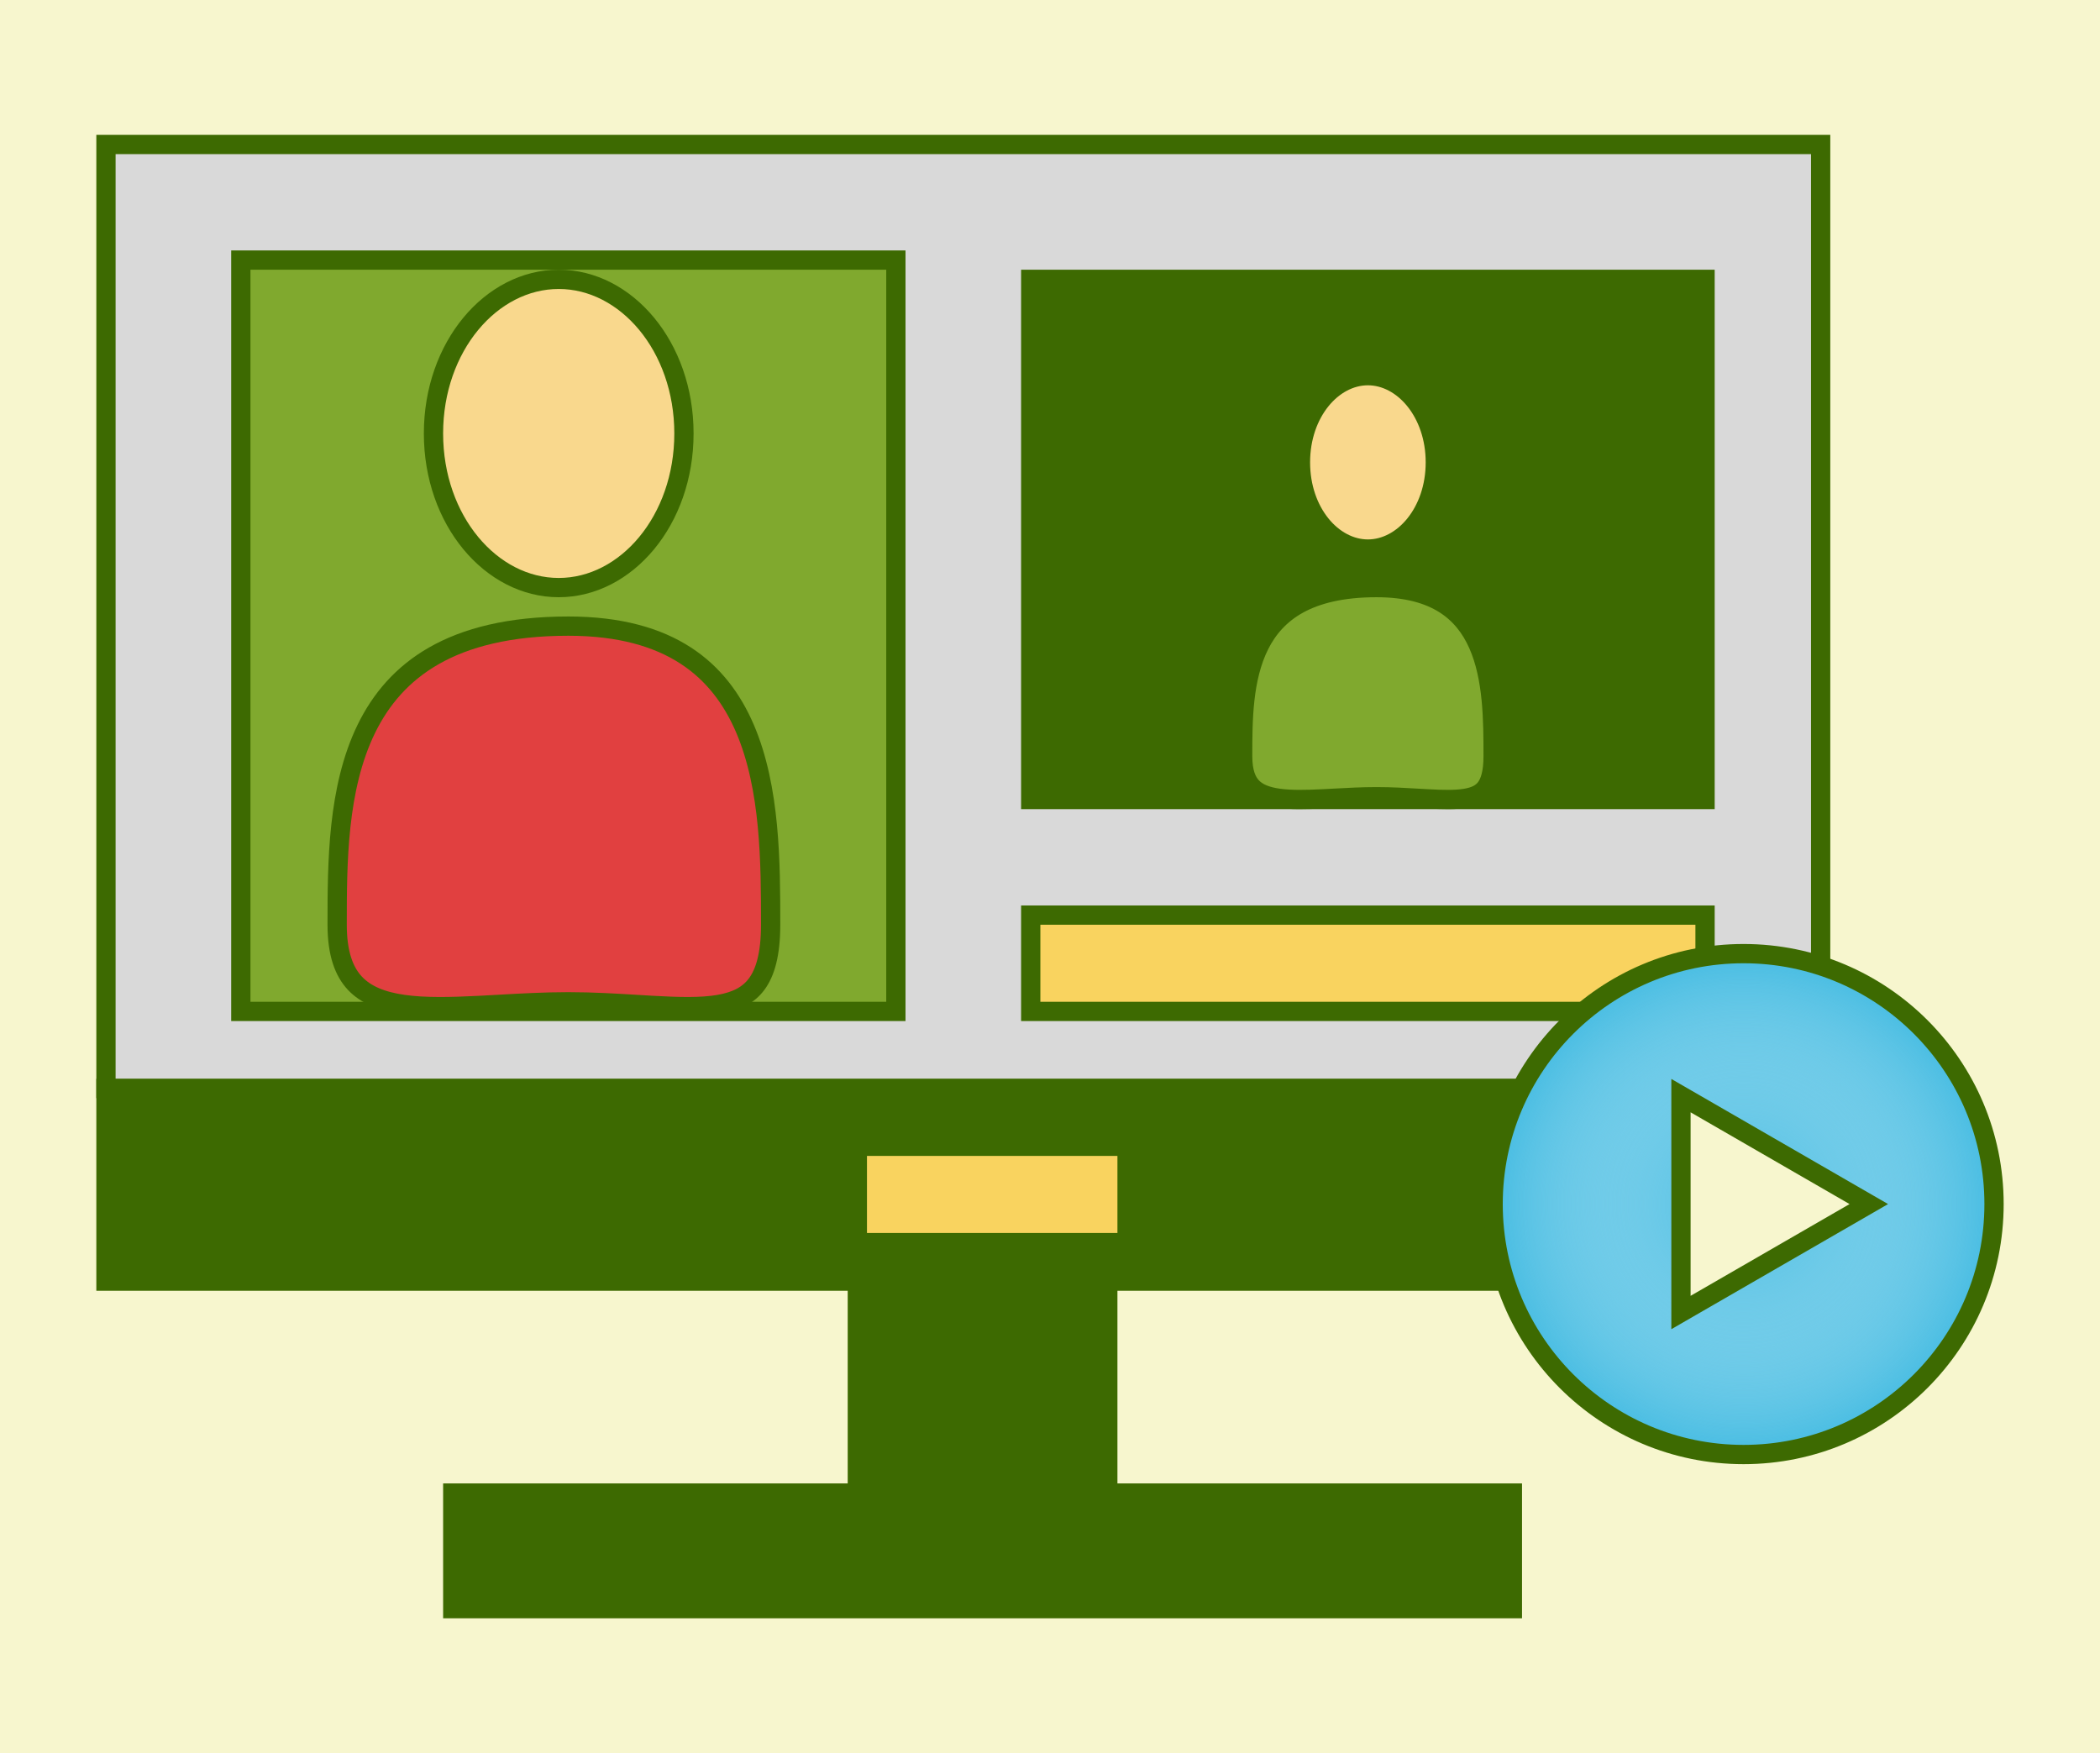 <svg xmlns="http://www.w3.org/2000/svg" fill="none" viewBox="0 0 109 91" height="91" width="109">
<rect fill="#F7F6CE" height="91" width="109"></rect>
<rect stroke="#3D6A01" fill="#D9D9D9" height="49" width="89" y="7.5" x="5.5"></rect>
<rect stroke="#3D6A01" fill="#3D6A01" height="27" width="35" y="14.5" x="53.5"></rect>
<rect stroke="#3D6A01" fill="#F9D35F" height="5" width="35" y="47.5" x="53.5"></rect>
<rect stroke="#3D6A01" fill="#3D6A01" height="10" width="89" y="56.5" x="5.5"></rect>
<rect stroke="#3D6A01" fill="#3D6A01" height="11" width="13" y="66.5" x="44.5"></rect>
<rect stroke="#3D6A01" fill="#3D6A01" height="6" width="55" y="77.5" x="23.5"></rect>
<rect stroke="#3D6A01" fill="#80A92E" height="39" width="34" y="13.5" x="12.5"></rect>
<path stroke="#3D6A01" fill="#F9D88D" d="M35.5 22.5C35.5 27.014 32.503 30.5 29 30.5C25.497 30.5 22.5 27.014 22.5 22.5C22.5 17.986 25.497 14.5 29 14.5C32.503 14.5 35.5 17.986 35.5 22.5Z"></path>
<path stroke="#3D6A01" fill="#E14040" d="M40 48C40 49.538 39.717 50.488 39.273 51.084C38.841 51.666 38.2 51.986 37.298 52.139C36.383 52.294 35.259 52.265 33.926 52.191C33.654 52.176 33.374 52.158 33.087 52.141C31.985 52.074 30.774 52 29.5 52C28.267 52 27.038 52.069 25.875 52.135C25.524 52.154 25.179 52.174 24.842 52.191C23.372 52.265 22.051 52.295 20.939 52.137C19.828 51.979 18.99 51.642 18.424 51.04C17.864 50.444 17.5 49.51 17.5 48C17.5 44.799 17.509 40.921 19.012 37.837C19.755 36.312 20.862 34.989 22.521 34.041C24.185 33.091 26.438 32.5 29.5 32.5C32.176 32.5 34.139 33.086 35.587 34.026C37.035 34.965 38.008 36.284 38.666 37.815C39.993 40.91 40 44.8 40 48Z"></path>
<path stroke="#3D6A01" fill="#F9D88D" d="M74.5 24C74.5 26.595 72.835 28.5 71 28.5C69.165 28.5 67.5 26.595 67.5 24C67.5 21.405 69.165 19.5 71 19.5C72.835 19.5 74.5 21.405 74.5 24Z"></path>
<path stroke="#3D6A01" fill="#80A92E" d="M77.5 39.252C77.5 40.119 77.335 40.613 77.111 40.905C76.897 41.184 76.571 41.354 76.061 41.438C75.539 41.523 74.89 41.509 74.094 41.465C73.934 41.457 73.768 41.447 73.598 41.437C72.941 41.398 72.212 41.355 71.447 41.355C70.707 41.355 69.967 41.395 69.273 41.433C69.065 41.444 68.861 41.456 68.662 41.465C67.786 41.508 67.016 41.524 66.373 41.436C65.73 41.347 65.282 41.162 64.991 40.861C64.707 40.568 64.5 40.089 64.5 39.252C64.5 37.39 64.509 35.203 65.378 33.473C65.803 32.626 66.435 31.893 67.384 31.366C68.339 30.837 69.646 30.5 71.447 30.5C73.014 30.5 74.145 30.833 74.969 31.352C75.791 31.87 76.346 32.597 76.724 33.451C77.492 35.191 77.5 37.392 77.5 39.252Z"></path>
<circle fill="#40BAE1" r="13" cy="62.5" cx="90.5"></circle>
<circle fill="url(#paint0_radial_12665_598862)" r="13" cy="62.5" cx="90.5"></circle>
<circle stroke="#3D6A01" r="13" cy="62.5" cx="90.5"></circle>
<path stroke="#3D6A01" fill="#F7F6CE" d="M87.25 56.871L97 62.5L87.25 68.129V56.871Z"></path>
<line stroke-width="4" stroke="#F9D35F" y2="62" x2="58" y1="62" x1="45"></line>
<defs>
<radialGradient gradientTransform="translate(90.5 62.5) rotate(90) scale(13.5)" gradientUnits="userSpaceOnUse" r="1" cy="0" cx="0" id="paint0_radial_12665_598862">
<stop stop-color="#40BAE1"></stop>
<stop stop-opacity="0" stop-color="white" offset="1"></stop>
</radialGradient>
</defs>
</svg>
